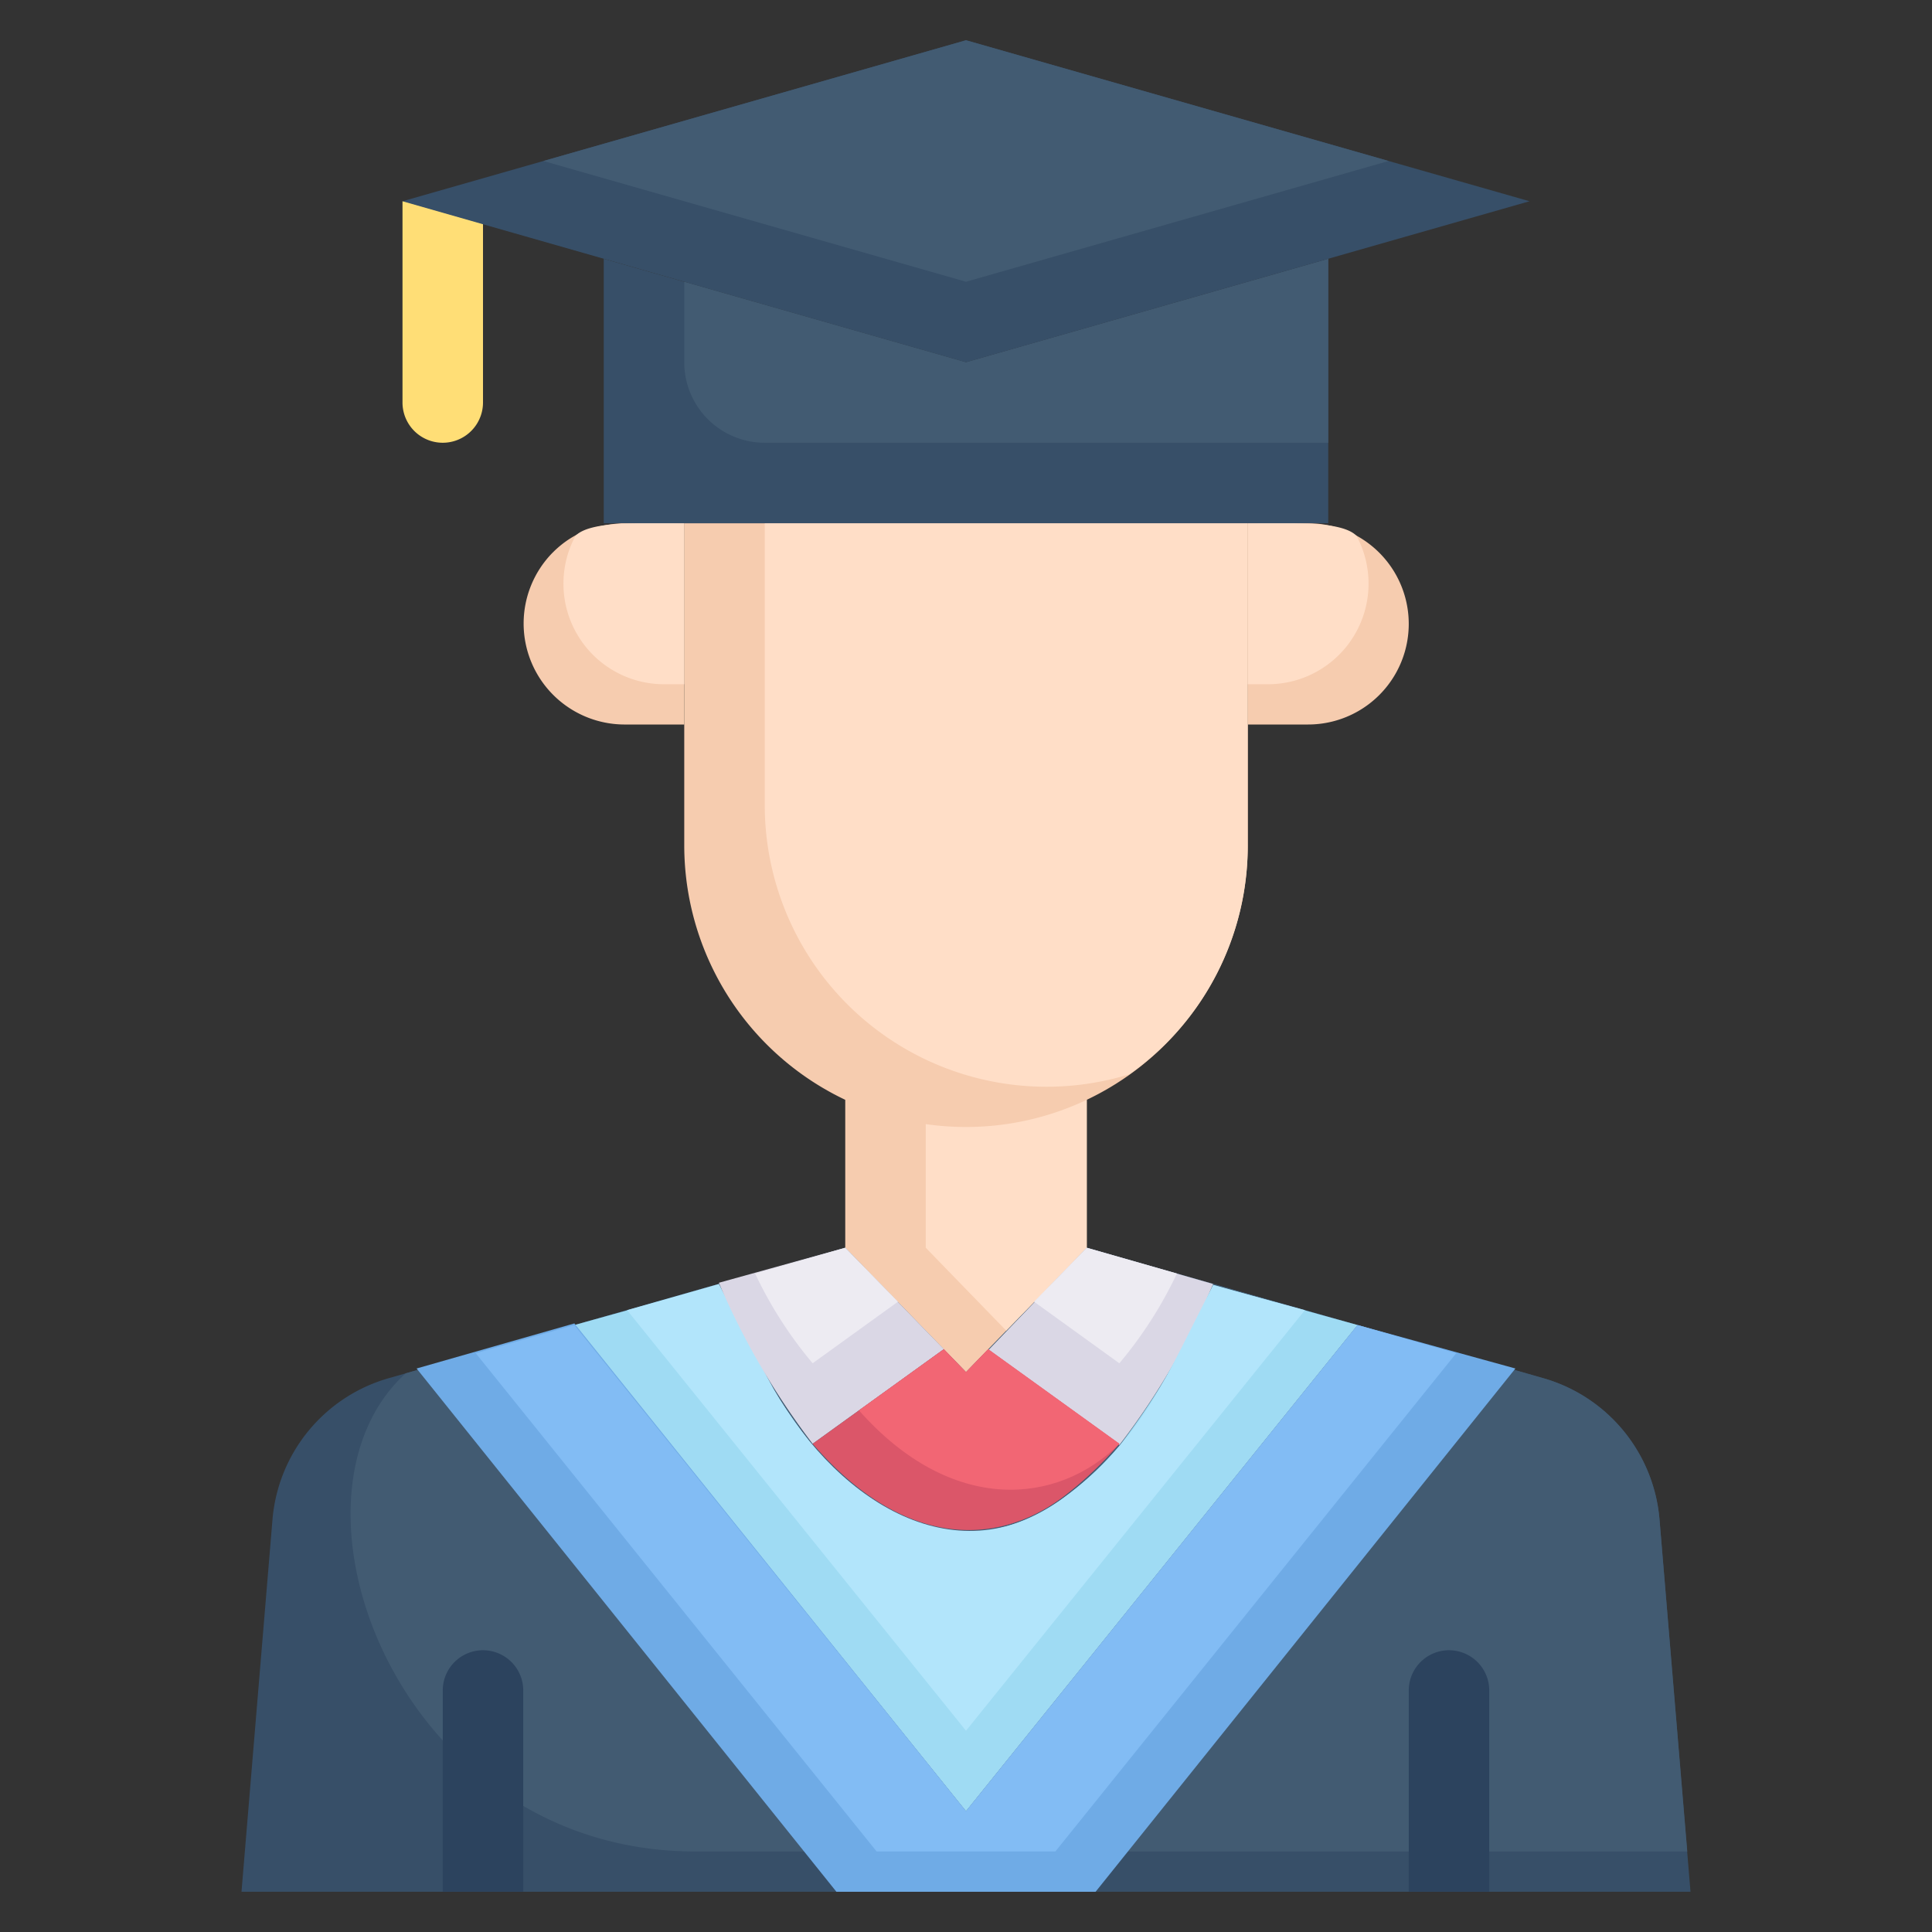 <svg xmlns="http://www.w3.org/2000/svg" viewBox="0 0 48 48"><rect x="0" y="0" width="48" height="48" fill="#333333" stroke="none"/><defs><style>.cls-1{fill:#374f68;}.cls-2{fill:#425b72;}.cls-3{fill:#f6ccaf;}.cls-4{fill:#ffdec7;}.cls-5{fill:#dad7e5;}.cls-6{fill:#9fdbf3;}.cls-7{fill:#b2e5fb;}.cls-8{fill:#6fabe6;}.cls-9{fill:#82bcf4;}.cls-10{fill:#db5669;}.cls-11{fill:#f26674;}.cls-12{fill:#2c435e;}.cls-13{fill:#ffde76;}.cls-14{fill:#edebf2;}</style></defs><title>26. Graduate man</title><g id="_26._Graduate_man" data-name="26. Graduate man"><path class="cls-1" d="M42,47H6l.77-9.25a4,4,0,0,1,2.89-3.51L21,31h6l11.34,3.24a4,4,0,0,1,2.89,3.51Z"/><path class="cls-2" d="M41.92,46H17.28c-7.42,0-10.62-8.78-7.2-11.88L21,31h6l11.34,3.24a4,4,0,0,1,2.89,3.51Z"/><path class="cls-3" d="M27,27.32V31l-3,3.09L21,31V27.32Z"/><polygon class="cls-4" points="27 27.32 27 31 25 33.06 23 31 23 27.32 27 27.32"/><path class="cls-5" d="M30.14,31.9a18,18,0,0,1-2.33,4l-3.26-2.35L27,31Z"/><path class="cls-6" d="M33.73,32.92,24,45,14.27,32.92l3.59-1a18,18,0,0,0,2.33,4c2.45,2.86,5.17,2.86,7.62,0a18.56,18.56,0,0,0,2.33-4Z"/><path class="cls-7" d="M32.42,32.55,24,43,15.58,32.55l2.28-.65,1.21,2.33c1.58,3,4.63,5,7.33,3,2-1.47,2.59-3.08,3.74-5.3Z"/><path class="cls-8" d="M37.65,34,27.22,47H20.78L10.35,34l3.92-1.12L24,45l9.73-12.08Z"/><polygon class="cls-9" points="36.18 33.62 26.22 46 21.78 46 11.82 33.62 14.27 32.92 24 45 33.73 32.92 36.18 33.62"/><path class="cls-3" d="M31,13v8a7,7,0,0,1-14,0V13Z"/><path class="cls-4" d="M31,13v8a6.94,6.94,0,0,1-2.94,5.69A7,7,0,0,1,19,20V13Z"/><path class="cls-3" d="M17,13v5H15.5a2.51,2.51,0,0,1-1.77-4.27C14.65,12.81,15.7,13,17,13Z"/><path class="cls-4" d="M17,13v4h-.5a2.5,2.5,0,0,1-2.2-3.69C14.67,12.94,15.9,13,17,13Z"/><path class="cls-3" d="M31,18h1.5a2.5,2.5,0,0,0,0-5H31Z"/><path class="cls-5" d="M23.45,33.52l-3.26,2.35a18.56,18.56,0,0,1-2.33-4L21,31Z"/><path class="cls-10" d="M27.81,35.87A9.08,9.08,0,0,1,26.4,37.2c-1.69,1.26-4,1.23-6.21-1.33l3.26-2.35.55.57.55-.57Z"/><path class="cls-11" d="M27.81,35.87c-1.53,1.53-4.17,1.77-6.47-.83l2.11-1.52.55.57.55-.57Z"/><path class="cls-12" d="M13,42v5H11V42A1,1,0,0,1,13,42Z"/><path class="cls-12" d="M37,42v5H35V42A1,1,0,0,1,37,42Z"/><path class="cls-13" d="M12,5v5a1,1,0,0,1-2,0V5Z"/><path class="cls-4" d="M31,13v4h.5a2.5,2.5,0,0,0,2.2-3.69C33.33,12.94,32.1,13,31,13Z"/><path class="cls-1" d="M33,6.43V13H15V6.43L24,9Z"/><path class="cls-2" d="M33,6.43V11H19a2,2,0,0,1-2-2V7l7,2Z"/><path class="cls-1" d="M38,5,24,9,10,5,24,1Z"/><path class="cls-2" d="M34.5,4,24,7,13.5,4,24,1Z"/><path class="cls-14" d="M22.31,32.34l-2.12,1.53a10.25,10.25,0,0,1-1.43-2.23L21,31Z"/><path class="cls-14" d="M25.69,32.34l2.12,1.53a10.25,10.25,0,0,0,1.43-2.23L27,31Z"/></g></svg>